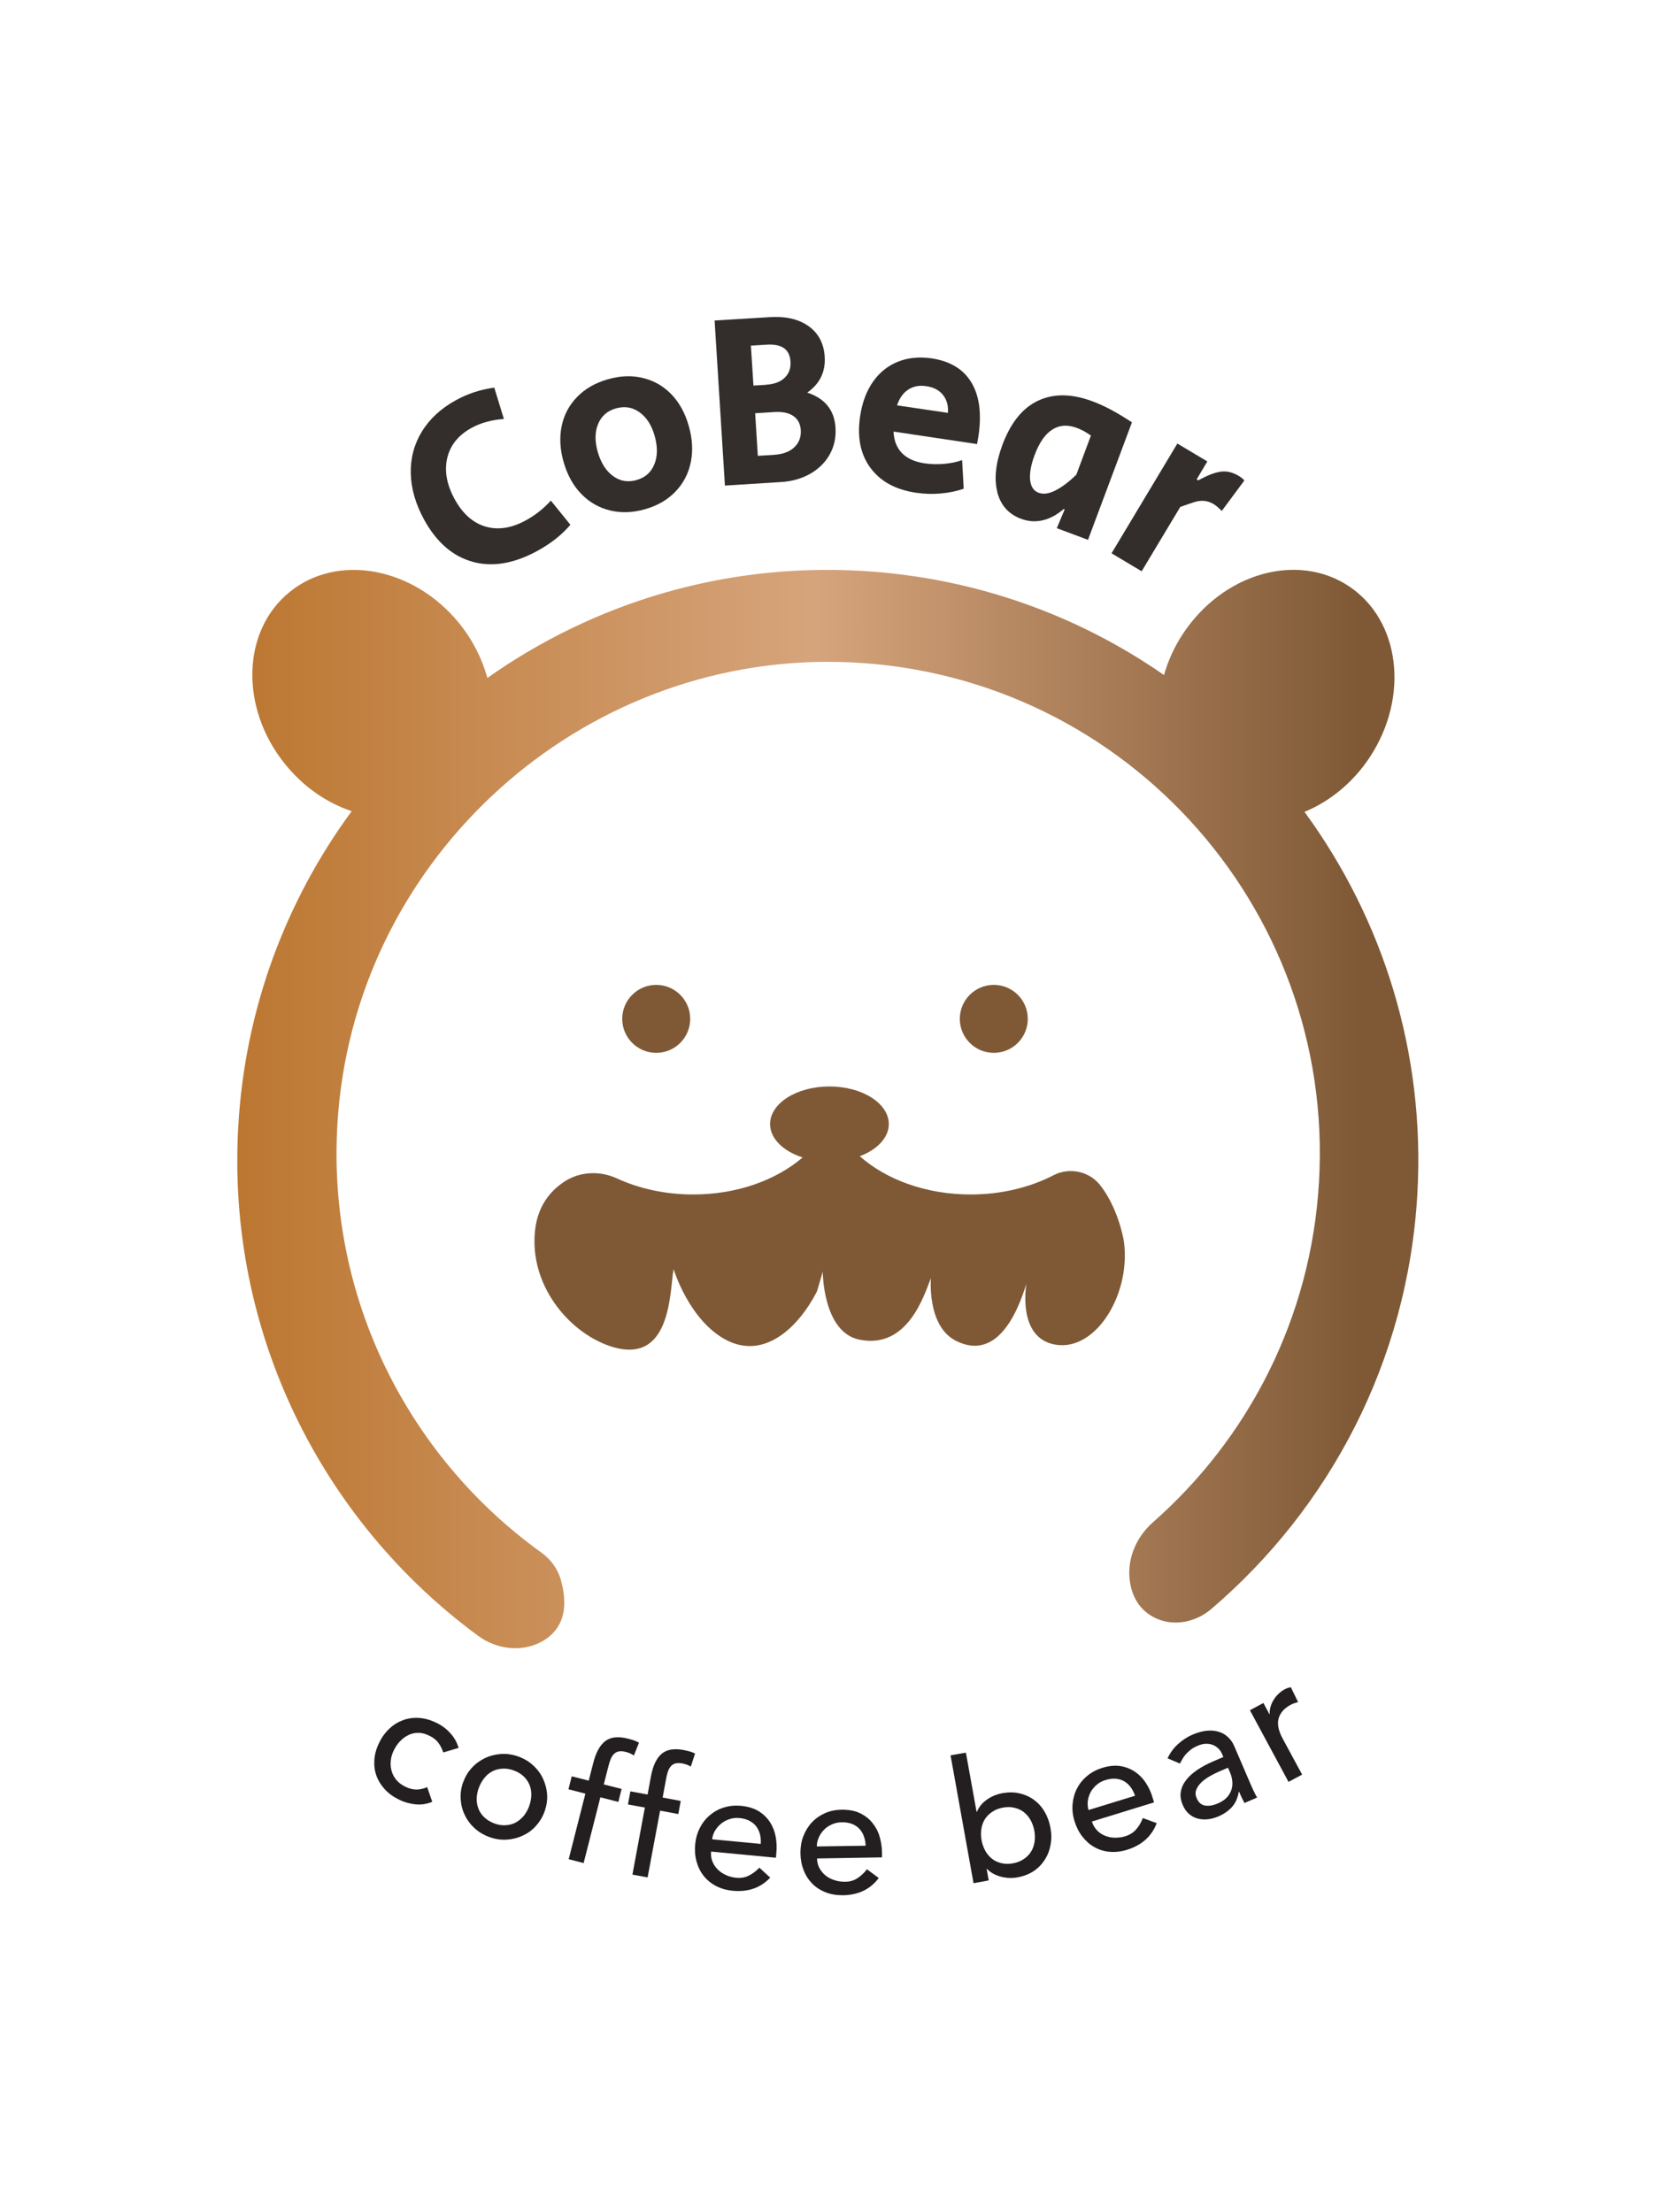 <?xml version="1.0" encoding="UTF-8"?>
<svg id="Layer_1" data-name="Layer 1" xmlns="http://www.w3.org/2000/svg" xmlns:xlink="http://www.w3.org/1999/xlink" viewBox="0 0 136.34 182.27">
  <defs>
    <style>
      .cls-1 {
        fill: #7f5936;
      }

      .cls-2 {
        fill: #332e2b;
      }

      .cls-3 {
        fill: #231f20;
      }

      .cls-4 {
        fill: url(#New_Gradient_Swatch_1);
      }
    </style>
    <linearGradient id="New_Gradient_Swatch_1" data-name="New Gradient Swatch 1" x1="19.53" y1="91.37" x2="116.81" y2="91.37" gradientUnits="userSpaceOnUse">
      <stop offset="0" stop-color="#bc7731"/>
      <stop offset=".49" stop-color="#d6a47c"/>
      <stop offset=".95" stop-color="#7f5936"/>
    </linearGradient>
  </defs>
  <g>
    <path class="cls-2" d="m38.95,46.29c-1.64-.44-2.98-1.6-4.01-3.47-.7-1.28-1.07-2.55-1.1-3.81-.03-1.26.28-2.41.92-3.46.64-1.04,1.57-1.9,2.79-2.57.99-.55,2.05-.89,3.17-1.04l.79,2.58c-1.02.08-1.91.32-2.67.74-1.09.6-1.75,1.43-2,2.49-.24,1.06-.04,2.18.61,3.37.66,1.21,1.51,1.96,2.55,2.27,1.04.3,2.15.13,3.33-.52.78-.43,1.46-.97,2.05-1.62l1.61,1.99c-.69.81-1.59,1.53-2.7,2.14-1.91,1.05-3.69,1.36-5.33.92Z"/>
    <path class="cls-2" d="m50.26,42.06c-.91-.22-1.7-.67-2.36-1.35-.67-.68-1.15-1.55-1.46-2.61-.31-1.06-.36-2.06-.17-2.99s.62-1.73,1.27-2.4,1.49-1.16,2.51-1.45c1.02-.3,1.99-.34,2.89-.12.91.21,1.69.66,2.35,1.33.66.68,1.14,1.54,1.44,2.59.31,1.06.37,2.06.18,3.01-.19.94-.61,1.75-1.26,2.43-.65.68-1.48,1.16-2.49,1.45-1.02.3-1.99.33-2.9.11Zm3.65-3.81c.27-.67.27-1.45.02-2.34s-.68-1.54-1.26-1.95c-.58-.41-1.22-.51-1.93-.31-.71.2-1.2.63-1.47,1.29-.27.65-.28,1.43-.02,2.32.26.89.68,1.55,1.26,1.97.58.42,1.23.53,1.94.32.71-.2,1.2-.64,1.46-1.31Z"/>
    <path class="cls-2" d="m58.88,26.41l4.55-.28c1.32-.08,2.38.17,3.19.75.81.58,1.25,1.42,1.32,2.51.08,1.24-.4,2.23-1.44,2.96,1.47.48,2.24,1.45,2.33,2.89.05.82-.11,1.55-.48,2.21-.37.66-.91,1.19-1.61,1.59-.71.4-1.52.63-2.43.68l-4.59.29-.85-13.6Zm4.21,5.29c.68-.04,1.2-.23,1.55-.57.35-.34.52-.78.48-1.34-.06-1.01-.72-1.47-1.97-1.39l-1.29.08.21,3.29,1.02-.06Zm.65,5.78c.74-.05,1.3-.25,1.69-.62.39-.37.57-.83.54-1.41-.03-.52-.24-.91-.61-1.17-.37-.26-.89-.37-1.56-.33l-1.59.1.22,3.51,1.31-.08Z"/>
    <path class="cls-2" d="m71.7,38.54c-.82-1.11-1.1-2.54-.84-4.26.17-1.12.52-2.06,1.06-2.83.54-.77,1.23-1.32,2.06-1.65.83-.33,1.76-.42,2.78-.27,1.51.23,2.6.88,3.26,1.98.66,1.09.86,2.56.59,4.39-.05.31-.09.54-.12.69l-6.88-1.03c.03.74.26,1.32.69,1.77.43.44,1.06.73,1.88.85.5.07,1.03.09,1.59.04.56-.05,1.06-.15,1.49-.31l.13,2.36c-.58.2-1.21.33-1.89.39-.68.06-1.35.04-2.03-.06-1.69-.25-2.94-.93-3.76-2.05Zm6.39-4.51c.05-.59-.09-1.08-.4-1.48-.31-.4-.77-.64-1.38-.73-.58-.09-1.08.01-1.5.29-.42.28-.72.71-.91,1.29l4.19.62Z"/>
    <path class="cls-2" d="m82.16,40.53c-.28-1.09-.13-2.39.42-3.88.68-1.81,1.65-3.03,2.93-3.63,1.28-.61,2.78-.59,4.5.05.97.36,2.05.94,3.24,1.73l-3.62,9.68-2.57-.96.65-1.55-.08-.03c-.56.48-1.13.79-1.73.93-.6.14-1.2.1-1.8-.13-1.02-.38-1.67-1.12-1.95-2.21Zm4.81-.13c.54-.28,1.11-.71,1.7-1.29l1.2-3.22c-.37-.27-.75-.48-1.16-.63-.77-.29-1.44-.24-2.03.14s-1.07,1.08-1.45,2.1c-.3.8-.42,1.48-.37,2.04.06.55.29.91.7,1.06.4.15.86.08,1.41-.2Z"/>
    <path class="cls-2" d="m96.98,36.54l2.48,1.48-.88,1.48.14.08c.7-.39,1.3-.63,1.8-.71.5-.08,1,.03,1.51.33.21.13.37.25.48.39l-1.86,2.51c-.26-.26-.48-.45-.66-.56-.27-.16-.54-.25-.8-.27-.27-.02-.53.02-.8.1-.26.08-.65.22-1.16.4l-3.18,5.3-2.48-1.48,5.42-9.04Z"/>
  </g>
  <g>
    <path class="cls-4" d="m107.45,66.9c2.07-.85,4-2.39,5.4-4.52,3.28-4.99,2.5-11.3-1.76-14.1-4.26-2.8-10.37-1.03-13.65,3.96-.71,1.08-1.22,2.22-1.55,3.38-7.11-4.94-15.62-8.04-24.89-8.58-11.44-.67-22.17,2.69-30.85,8.82-.43-1.56-1.19-3.1-2.31-4.49-3.76-4.64-10.01-5.81-13.97-2.6-3.96,3.2-4.13,9.57-.37,14.21,1.52,1.88,3.45,3.18,5.47,3.86-5.37,7.31-8.78,16.2-9.34,25.94-.99,17.06,6.94,32.57,19.75,42,1.52,1.12,3.59,1.39,5.25.48,1.34-.73,2.37-2.19,1.58-5.06-.25-.92-.84-1.72-1.62-2.28-11.15-8.02-17.97-21.53-16.72-36.32,1.78-21.12,19.94-37.48,41.13-37.06,23.1.46,40.99,19.99,39.66,42.85-.65,11.24-5.84,21.14-13.68,28.04-1.45,1.28-2.23,3.21-1.86,5.11.29,1.49,1.11,2.31,2.02,2.76,1.52.75,3.35.38,4.64-.72,9.72-8.3,16.18-20.39,16.98-34.15.68-11.72-2.85-22.71-9.27-31.5Z"/>
    <circle class="cls-1" cx="54.06" cy="83.95" r="2.8"/>
    <circle class="cls-1" cx="81.87" cy="83.95" r="2.8"/>
    <path class="cls-1" d="m92.53,101.99s-.45-2.5-1.9-4.34c-.91-1.15-2.53-1.49-3.83-.82-1.93,1-4.29,1.59-6.84,1.59-3.68,0-6.96-1.23-9.13-3.15,1.42-.54,2.39-1.52,2.39-2.65,0-1.71-2.19-3.1-4.89-3.1s-4.89,1.39-4.89,3.1c0,1.21,1.1,2.24,2.68,2.75-2.17,1.86-5.39,3.05-9.01,3.05-2.32,0-4.48-.49-6.3-1.33-1.4-.64-3.05-.57-4.33.28-1.24.82-2.19,2.09-2.4,3.99-.5,4.49,2.74,8.36,6.1,9.53,5.17,1.79,4.98-4.52,5.31-6.32,0,0,1.29,4.28,4.38,5.86,3.09,1.58,5.88-1,7.43-4.02l.48-1.62s0,4.97,3.01,5.59c4,.82,5.35-3.69,5.9-5.07,0,0-.35,3.94,2.05,5.16,2.4,1.22,4.44-.23,5.82-4.71,0,0-.82,4.48,2.37,5.03,3.43.6,6.39-4.4,5.61-8.8Z"/>
  </g>
  <g>
    <path class="cls-3" d="m36.52,144.4c-.11-.32-.25-.6-.43-.83-.18-.23-.43-.42-.75-.57-.32-.15-.62-.23-.9-.22-.29,0-.56.06-.81.19-.25.12-.48.3-.69.52-.21.22-.37.47-.51.75-.13.28-.22.57-.24.86-.03.3,0,.58.08.85.08.27.21.51.4.73.19.22.43.4.73.54.32.16.63.23.91.23.29,0,.58-.07.88-.2l.42,1.21c-.46.19-.92.26-1.38.21s-.92-.17-1.36-.39c-.47-.23-.86-.51-1.17-.85-.31-.34-.54-.71-.69-1.12-.15-.41-.2-.85-.17-1.31.03-.46.16-.92.39-1.39.22-.47.51-.86.85-1.18.34-.32.72-.55,1.13-.7.41-.15.85-.21,1.31-.18.46.03.93.16,1.41.39.44.21.83.49,1.15.85.33.35.56.76.7,1.23l-1.25.37Z"/>
    <path class="cls-3" d="m38.16,146.85c.16-.46.4-.86.72-1.2.31-.34.68-.6,1.09-.8.41-.19.85-.3,1.32-.33.47-.03.94.04,1.41.21.47.17.88.41,1.22.73.35.32.62.68.81,1.09.19.41.31.84.34,1.31.03.46-.04.92-.2,1.38-.16.46-.41.86-.72,1.21s-.68.61-1.09.8c-.41.19-.85.3-1.32.33-.47.03-.94-.04-1.41-.21s-.88-.41-1.23-.73c-.35-.32-.62-.68-.81-1.09-.2-.4-.31-.84-.34-1.31-.03-.46.04-.93.2-1.39Zm1.28.46c-.11.32-.17.63-.17.94,0,.3.06.58.17.84s.27.48.49.68c.22.2.49.36.81.48s.63.16.93.14c.3-.02.57-.09.81-.22.24-.13.46-.31.66-.54.19-.24.35-.51.46-.83.11-.32.17-.63.17-.94,0-.31-.06-.59-.17-.84-.11-.25-.27-.48-.49-.68-.22-.2-.49-.36-.81-.47-.32-.12-.63-.16-.93-.14-.3.02-.57.09-.81.22-.25.13-.47.31-.66.55-.19.24-.35.51-.46.83Z"/>
    <path class="cls-3" d="m48.23,147.79l-1.4-.36.27-1.07,1.4.36.37-1.45c.22-.87.55-1.47.99-1.81.44-.34,1.07-.41,1.88-.2.14.03.28.08.43.12.15.05.3.12.47.21l-.42,1.06c-.11-.08-.21-.14-.32-.18-.1-.05-.22-.09-.35-.12-.23-.06-.42-.07-.57-.04-.15.03-.29.1-.4.21s-.2.25-.27.42c-.07.17-.13.37-.19.6l-.38,1.49,1.47.37-.27,1.07-1.48-.38-1.38,5.42-1.23-.32,1.38-5.42Z"/>
    <path class="cls-3" d="m53.15,148.94l-1.42-.26.2-1.08,1.42.26.27-1.47c.16-.88.45-1.5.87-1.87.42-.37,1.04-.48,1.86-.32.14.03.28.06.43.1s.31.1.48.18l-.35,1.08c-.11-.07-.22-.12-.33-.16-.11-.04-.23-.07-.36-.1-.23-.04-.42-.04-.58,0-.15.04-.28.12-.38.24-.1.12-.18.26-.24.44s-.11.38-.15.61l-.28,1.52,1.49.28-.2,1.08-1.5-.28-1.03,5.5-1.25-.23,1.02-5.5Z"/>
    <path class="cls-3" d="m58.58,152.57c-.03.29.01.56.11.81.1.25.25.47.44.66.19.19.42.34.68.46.26.12.54.19.83.22.39.04.74-.02,1.05-.18.31-.15.6-.37.87-.65l.89.82c-.79.84-1.82,1.2-3.08,1.08-.52-.05-.99-.18-1.4-.4-.41-.22-.75-.5-1.01-.84-.27-.34-.46-.73-.58-1.18-.12-.44-.16-.91-.11-1.41.05-.5.18-.95.39-1.36.21-.41.49-.76.82-1.04.34-.28.72-.5,1.16-.63.44-.14.91-.18,1.4-.14.59.06,1.08.21,1.47.45.39.25.7.55.93.91.23.36.38.75.46,1.18.08.43.1.86.06,1.29l-.04.45-5.35-.51Zm4.09-.63c.02-.28,0-.54-.06-.79-.06-.24-.16-.46-.3-.65-.14-.19-.33-.34-.56-.47-.23-.12-.5-.2-.82-.23-.31-.03-.6,0-.87.1-.27.09-.5.23-.7.4-.2.17-.35.37-.48.58-.12.22-.19.44-.21.67l4,.38Z"/>
    <path class="cls-3" d="m67.31,153.14c0,.29.07.56.2.79.13.24.3.44.51.61.21.17.45.29.73.38.27.09.56.13.85.13.4,0,.74-.1,1.03-.29.29-.19.55-.43.79-.74l.97.72c-.69.93-1.68,1.4-2.95,1.42-.53,0-1.01-.07-1.44-.25-.43-.17-.8-.41-1.1-.72-.3-.31-.54-.68-.7-1.11-.17-.43-.25-.89-.26-1.39,0-.5.07-.96.24-1.4.17-.43.4-.81.7-1.13.3-.32.66-.57,1.08-.76.42-.19.88-.28,1.38-.29.59,0,1.1.09,1.51.29.41.2.76.47,1.02.8.27.33.47.7.59,1.12.12.42.19.84.2,1.27v.45s-5.36.09-5.36.09Zm4-1.08c-.01-.28-.06-.54-.15-.77-.08-.23-.21-.44-.37-.61s-.37-.31-.61-.4c-.24-.09-.52-.14-.84-.13-.31,0-.59.07-.85.19-.26.12-.48.28-.65.47-.18.19-.31.4-.41.64s-.14.46-.14.69l4.01-.06Z"/>
    <path class="cls-3" d="m78.32,144.63l1.25-.22.88,4.87h.03c.16-.39.43-.72.81-.99.38-.27.81-.45,1.28-.54.51-.09.99-.09,1.43.02.44.1.84.28,1.19.54.35.26.64.58.87.98.23.39.39.83.48,1.33.09.49.09.96,0,1.41-.08.45-.24.85-.48,1.22s-.54.68-.92.93-.83.42-1.34.51c-.44.08-.9.06-1.35-.06-.46-.12-.84-.33-1.14-.64h-.03s.17.95.17.95l-1.25.23-1.89-10.52Zm5.13,8.9c.33-.06.62-.17.87-.34.25-.16.45-.36.6-.59.15-.23.25-.5.3-.8.05-.3.05-.62-.01-.95-.06-.33-.17-.63-.32-.9-.15-.26-.34-.48-.56-.65-.22-.17-.48-.28-.77-.35-.29-.07-.6-.07-.94-.01-.33.06-.62.17-.87.34s-.45.36-.6.59c-.15.23-.25.5-.3.8-.05.3-.05.62.01.95.06.33.17.63.32.9.15.26.34.48.56.65.22.17.48.28.77.35.29.07.6.07.94.01Z"/>
    <path class="cls-3" d="m89.96,150.11c.09.28.23.51.42.71s.41.34.66.44c.25.1.52.16.81.16.29,0,.57-.03.85-.12.38-.12.68-.31.9-.57.23-.26.41-.57.55-.93l1.14.42c-.41,1.08-1.22,1.81-2.43,2.19-.5.16-.99.21-1.45.17-.46-.04-.88-.17-1.26-.39-.38-.21-.7-.5-.99-.87-.28-.36-.49-.78-.64-1.26-.15-.48-.2-.95-.16-1.41.04-.46.16-.89.36-1.28.2-.39.48-.74.83-1.03.35-.3.77-.52,1.24-.67.57-.18,1.08-.22,1.53-.15.45.08.85.24,1.2.48.35.24.65.55.88.91.24.37.42.76.54,1.17l.13.43-5.13,1.58Zm3.54-2.16c-.09-.27-.21-.5-.36-.7-.15-.2-.32-.36-.53-.48-.2-.12-.44-.19-.69-.21-.26-.02-.54.01-.85.11-.3.09-.55.23-.76.42-.21.19-.38.4-.49.63-.11.23-.19.48-.21.72s0,.48.06.7l3.84-1.18Z"/>
    <path class="cls-3" d="m96.18,144.89c.2-.44.48-.83.85-1.17s.77-.6,1.2-.79c.45-.19.86-.3,1.24-.33.37-.03.7.01.99.11.29.1.54.25.74.46.21.2.37.44.48.71l1.35,3.14c.09.22.18.41.27.59.09.18.17.35.26.5l-1.04.45c-.16-.3-.31-.61-.44-.92h-.03c-.09.52-.27.93-.56,1.25-.29.32-.66.58-1.13.78-.29.12-.57.2-.87.23-.29.03-.57.01-.83-.06-.26-.07-.5-.2-.71-.38-.21-.18-.38-.42-.51-.73-.17-.4-.23-.77-.16-1.11.06-.35.21-.67.45-.97.23-.3.54-.57.92-.83.38-.25.8-.48,1.27-.68l.86-.37-.11-.26c-.07-.16-.16-.3-.29-.43-.13-.13-.28-.23-.45-.3-.18-.07-.37-.11-.58-.1-.21,0-.45.06-.7.17-.23.1-.41.2-.56.32-.15.12-.28.24-.39.36-.11.12-.2.25-.28.39-.07.13-.15.26-.22.39l-1.01-.43Zm4.35,1.03c-.28.12-.55.26-.83.41-.28.16-.52.33-.72.52-.2.19-.34.39-.43.62-.09.22-.07.45.03.69.15.35.38.56.69.61.31.05.66,0,1.07-.18.32-.14.57-.31.75-.51.18-.2.3-.42.37-.66s.08-.47.05-.71c-.03-.24-.09-.46-.18-.67l-.17-.39-.62.27Z"/>
    <path class="cls-3" d="m102.96,140.92l1.12-.6.49.91h.03c-.01-.21.01-.41.07-.6.05-.19.14-.38.24-.55.1-.17.23-.34.39-.49.15-.15.32-.28.5-.38.18-.1.36-.16.54-.19l.6,1.23c-.1.02-.21.05-.31.09-.1.03-.2.07-.29.12-.55.29-.88.68-1.01,1.14-.12.46-.01,1.02.34,1.66l1.6,2.96-1.12.6-3.18-5.9Z"/>
  </g>
</svg>